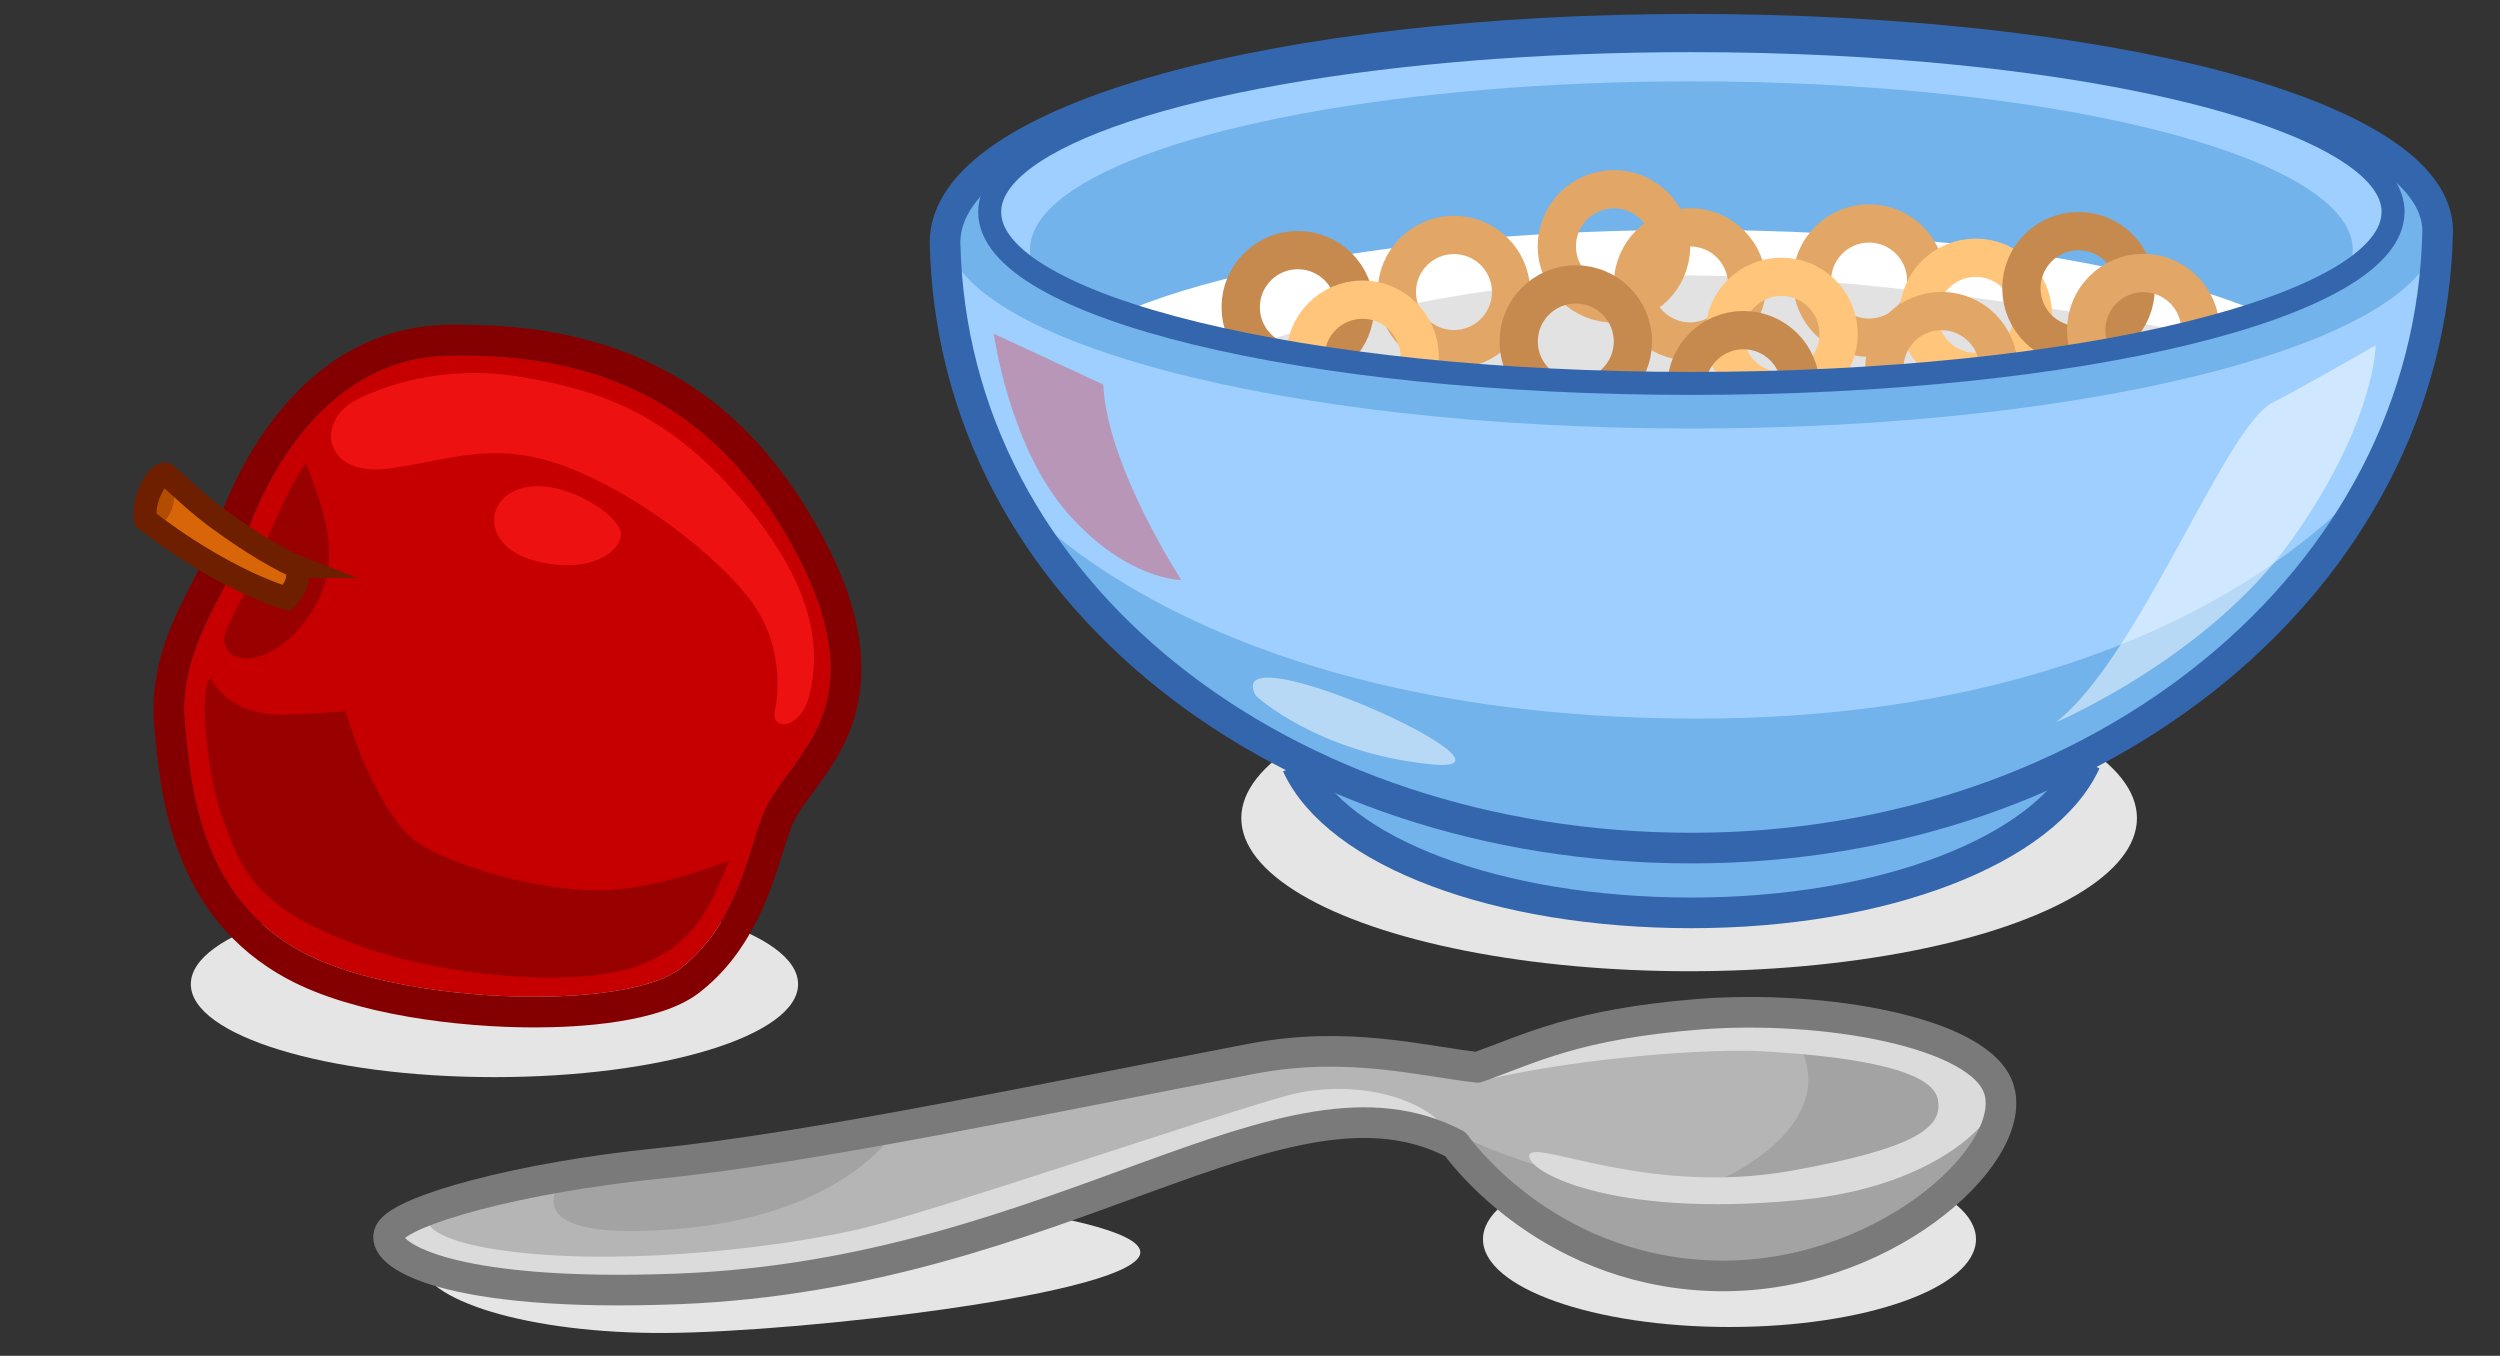<?xml version="1.0" encoding="UTF-8"?>
<svg xmlns="http://www.w3.org/2000/svg" xmlns:xlink="http://www.w3.org/1999/xlink" viewBox="0 0 326.47 177.05">
  <rect x="0" y="0" width="326.47" height="177.05" fill="#333333" stroke="none"/>
  <defs>
    <style>
      .cls-1 {
        stroke: #6d1f00;
      }

      .cls-1, .cls-2, .cls-3, .cls-4, .cls-5, .cls-6, .cls-7, .cls-8, .cls-9 {
        fill: none;
      }

      .cls-1, .cls-2, .cls-4, .cls-6 {
        stroke-miterlimit: 10;
      }

      .cls-1, .cls-9 {
        stroke-width: 3px;
      }

      .cls-2 {
        stroke: #ffc67b;
      }

      .cls-2, .cls-4, .cls-6 {
        stroke-width: 5px;
      }

      .cls-10, .cls-11 {
        fill: #fff;
      }

      .cls-12 {
        fill: #dbdbdb;
      }

      .cls-13 {
        fill: #900;
      }

      .cls-14 {
        fill: #e2e2e2;
      }

      .cls-3 {
        stroke: #7a7a7a;
      }

      .cls-3, .cls-5 {
        stroke-width: 4px;
      }

      .cls-3, .cls-5, .cls-9 {
        stroke-linejoin: round;
      }

      .cls-15 {
        fill: #c60000;
      }

      .cls-16 {
        opacity: .3;
      }

      .cls-16, .cls-17 {
        fill: #ed1111;
      }

      .cls-11 {
        opacity: .5;
      }

      .cls-18 {
        fill: #b24c00;
      }

      .cls-19 {
        fill: #840000;
      }

      .cls-20 {
        fill: #a3a3a3;
      }

      .cls-4 {
        stroke: #c68a4f;
      }

      .cls-5, .cls-9 {
        stroke: #3466ad;
      }

      .cls-21 {
        fill: #e5e5e5;
      }

      .cls-6 {
        stroke: #e2a766;
      }

      .cls-22 {
        fill: #71b3ea;
      }

      .cls-8 {
        clip-path: url(#clippath);
      }

      .cls-23 {
        fill: #9fcfff;
      }

      .cls-24 {
        fill: #b5b5b5;
      }

      .cls-25 {
        fill: #d86609;
      }
    </style>
    <clipPath id="clippath">
      <path class="cls-7" d="m150.08,42.11s26.86,7.46,77.09,7.46,77.09-11.94,77.09-11.94l-51.73-29.34-91.02,14.92-11.44,18.9Z"/>
    </clipPath>
  </defs>
  <g id="Layer_1" data-name="Layer 1">
    <ellipse class="cls-21" cx="64.57" cy="128.52" rx="39.65" ry="12.14"/>
  </g>
  <g id="Layer_2" data-name="Layer 2">
    <g>
      <path class="cls-15" d="m99.5,106.81c-1.88,5.02-3.43,14.13-10.71,19.7-7.28,5.57-36.4,4.71-49.25-2.14-12.85-6.85-14.56-20.13-15.42-29.98s5.57-16.7,7.71-23.55c2.14-6.85,9.85-23.98,26.55-24.41,16.7-.43,32.12,4.28,42.83,20.98s7.28,25.27,4.28,29.98-4.71,6-6,9.42Z"/>
      <path class="cls-13" d="m39.98,60.56c3.43,8.57,4.76,14.72-.64,21.2-4.28,5.14-9.64,5.35-10.06,1.93-.19-1.55,2.72-5.75,4.28-9.85,1.89-4.97,4.78-11.63,6.42-13.28Z"/>
      <path class="cls-13" d="m95.22,112.38c-2.57,6.21-4.5,10.92-11.78,13.7s-24.84,1.93-37.69-3-14.35-9.85-16.7-16.27-3-17.99-1.5-18.2c0,0,1.93,4.5,8.78,4.71,2.36.07,8.78-.43,8.78-.43,0,0,4.07,14.13,10.06,17.56s17.13,6.21,24.41,5.78,15.63-3.85,15.63-3.85Z"/>
      <path class="cls-17" d="m105.71,90.75c1.02-4.29,1.93-12.42-8.14-24.62s-19.27-15.2-29.55-16.92c-10.28-1.71-18.52,1.34-21.84,3.21-4.92,2.78-3.85,9.85,4.5,8.78s14.13-4.07,24.41.21c10.28,4.28,19.91,12.63,23.34,17.56,3.43,4.92,3.43,10.71,2.78,13.7s3.43,2.57,4.5-1.93Z"/>
      <path class="cls-17" d="m69.1,63.56c5.11-.73,11.99,3.85,11.99,6.21s-4.28,5.35-11.35,3.43-6.64-8.78-.64-9.64Z"/>
      <path class="cls-19" d="m60.42,46.4c15.92,0,30.53,4.99,40.8,21.01,10.71,16.7,7.28,25.27,4.28,29.98-3,4.71-4.71,6-6,9.42-1.88,5.02-3.43,14.13-10.71,19.7-3.2,2.45-10.63,3.65-19.04,3.65-10.71,0-23.02-1.96-30.21-5.8-12.85-6.85-14.56-20.13-15.42-29.98-.86-9.85,5.57-16.7,7.71-23.55,2.14-6.85,9.85-23.98,26.55-24.41.68-.02,1.35-.03,2.03-.03m0-4v4-4h0c-.71,0-1.42,0-2.13.03-20.88.54-28.88,22.77-30.27,27.22-.6,1.91-1.67,3.98-2.8,6.18-2.56,4.96-5.75,11.13-5.07,18.92.76,8.73,2.17,24.98,17.52,33.16,8.66,4.62,22.26,6.27,32.1,6.27,5.83,0,16.37-.58,21.47-4.48,6.89-5.27,9.37-13.17,11.01-18.4.36-1.14.69-2.21,1.02-3.07.6-1.6,1.29-2.54,2.55-4.24.83-1.12,1.86-2.52,3.08-4.43,5.93-9.32,4.53-20.53-4.29-34.28-9.86-15.38-24.3-22.85-44.16-22.85h0Z"/>
      <path class="cls-25" d="m38.69,73.98s-3.61-1.41-10.27-6.28c-2.74-2-5.79-4.93-6.65-5.71s-2.78,2-2.36,5c0,0,8.99,7.28,18.41,10.28,0,0,1.71-1.07.86-3.28Z"/>
      <path class="cls-18" d="m22.42,63.13c.43.25.49,2.12,0,3.43s-1.56,2.09-1.78,2c-.81-.31-1.12-1.92-.57-3.71.58-1.89,1.5-2.21,2.36-1.71Z"/>
      <path class="cls-1" d="m38.69,73.98s-3.61-1.41-10.27-6.28c-2.74-2-5.79-4.93-6.65-5.71s-3.21,2.86-2.78,5.85c0,0,8.99,7.28,18.41,10.28,0,0,2.14-1.93,1.28-4.14Z"/>
    </g>
    <g>
      <ellipse class="cls-21" cx="220.58" cy="106.84" rx="58.48" ry="19.99"/>
      <path class="cls-22" d="m169.37,99.9c5.22,11.42,26.29,19.31,51.5,19.31s46.22-8.22,51.48-19.7l-102.97.4Z"/>
      <path class="cls-23" d="m220.87,3.82c-53.24,0-97.46,11.44-97.46,27.85.95,45.71,44.22,79.08,97.46,79.08s96.51-34.86,97.46-80.57c0-15.42-44.22-26.36-97.46-26.36Z"/>
      <path class="cls-22" d="m258.29,5.81c-11.52-1.28-24.16-1.99-37.42-1.99-10.64,0-20.88.46-30.46,1.3-38.93,3.42-67.04,13.22-67.04,24.77,0,14.4,43.65,26.07,97.5,26.07s97.5-11.67,97.5-26.07c0-10.85-24.8-20.16-60.08-24.08Zm-37.42,46.25c-50.61,0-91.63-10.47-91.63-23.38,0-10.36,26.42-19.15,63.01-22.21,9.01-.75,18.63-1.16,28.63-1.16,12.46,0,24.34.63,35.17,1.78,33.15,3.52,56.46,11.86,56.46,21.59,0,12.91-41.03,23.38-91.63,23.38Z"/>
      <path class="cls-22" d="m307.24,32.66c0,12.17-38.67,22.03-86.37,22.03s-86.37-9.87-86.37-22.03c0-9.77,24.9-18.05,59.39-20.94,8.49-.71,17.56-1.1,26.98-1.1,11.75,0,22.94.6,33.15,1.68,31.25,3.32,53.22,11.18,53.22,20.35Z"/>
      <path class="cls-22" d="m130.18,64s25.7,46.75,90.68,46.75,90.35-50.23,90.35-50.23c0,0-23.38,33.32-89.52,33.32s-89.52-29.34-89.52-29.34"/>
      <path class="cls-11" d="m296.8,52.56c-6.29,3.15-17.41,33.32-28.35,41.78,0,0,19.89-8.46,30.84-23.87,10.94-15.42,10.94-25.37,10.94-25.37,0,0-10.44,5.97-13.43,7.46Z"/>
      <path class="cls-16" d="m129.77,43.58s2.04,14.81,9.7,23.49,14.81,8.68,14.81,8.68c0,0-9.7-14.81-10.21-25.53l-14.3-6.64Z"/>
      <path class="cls-11" d="m164,90.86s7.96,7.46,22.88,8.95-27.85-17.9-22.88-8.95Z"/>
      <path class="cls-10" d="m220.87,50.07c-47.7,0-72.28-7.46-72.93-9.82,10.62-4.26,26.81-7.52,45.95-9.13,8.49-.71,17.56-1.1,26.98-1.1,11.75,0,22.94.6,33.15,1.68,16.99,1.8,31.24,4.95,40.71,8.92-4.89,2.48-26.15,9.44-73.86,9.44Z"/>
      <path class="cls-14" d="m163.51,45.1s40.29,5.47,76.1,3.48c35.81-1.99,44.76-5.47,44.76-5.47,0,0-43.27-8.46-71.62-6.96s-49.24,8.95-49.24,8.95Z"/>
      <g class="cls-8">
        <g>
          <circle class="cls-6" cx="189.87" cy="38.14" r="7.46"/>
          <circle class="cls-6" cx="210.76" cy="32.17" r="7.46"/>
          <circle class="cls-6" cx="220.7" cy="37.14" r="7.46"/>
          <circle class="cls-6" cx="244.08" cy="36.64" r="7.46"/>
          <circle class="cls-4" cx="169.48" cy="40.12" r="7.46"/>
          <circle class="cls-4" cx="205.78" cy="44.6" r="7.46"/>
          <circle class="cls-2" cx="232.64" cy="43.61" r="7.46"/>
          <circle class="cls-2" cx="258.01" cy="41.12" r="7.46"/>
          <circle class="cls-2" cx="177.93" cy="46.59" r="7.46"/>
          <circle class="cls-4" cx="271.43" cy="37.64" r="7.46"/>
          <circle class="cls-6" cx="279.89" cy="43.11" r="7.46"/>
          <circle class="cls-4" cx="227.67" cy="50.57" r="7.46"/>
          <circle class="cls-6" cx="253.53" cy="48.08" r="7.46"/>
        </g>
      </g>
      <path class="cls-5" d="m220.87,3.82c-53.24,0-97.46,11.44-97.46,27.85.95,45.71,44.22,79.08,97.46,79.08s96.51-34.86,97.46-80.57c0-15.42-44.22-26.36-97.46-26.36Z"/>
      <path class="cls-5" d="m169.37,99.9c5.22,11.42,26.29,19.31,51.5,19.31,25.17,0,46.22-8.22,51.48-19.7"/>
      <path class="cls-9" d="m312.5,27.69c0,12.36-41.03,22.38-91.63,22.38s-91.63-10.02-91.63-22.38c0-9.92,26.42-18.33,63.01-21.27,9.01-.72,18.63-1.11,28.63-1.11,12.46,0,24.34.61,35.17,1.71,33.15,3.37,56.46,11.36,56.46,20.67Z"/>
    </g>
    <ellipse class="cls-21" cx="225.85" cy="161.83" rx="32.19" ry="11.46"/>
    <path class="cls-21" d="m148.92,163.51c.03,5.43-44.28,10.46-62.01,10.56-17.73.1-32.13-4.23-32.16-9.65s14.32-9.9,32.05-10,62.08,3.67,62.11,9.1Z"/>
    <g>
      <path class="cls-24" d="m192.95,139.38c-7.25-.8-17.02-3.5-29.36-1.14-26.81,5.13-57.34,11.64-77.78,13.71-17.94,1.82-33.32,6.06-34.9,8.94s7.33,8.61,37.72,7.42c49.99-1.96,79.21-30.64,101.43-18.89,0,0,11.28,16.32,33.3,17.17,22.02.85,40.29-15.58,37.7-24.27-2.27-7.62-23.17-11.15-39.25-9.87-16.08,1.29-21.19,2.52-28.86,6.93Z"/>
      <path class="cls-12" d="m56.08,157.8s-3.85,3.98,11.43,5.73c15.27,1.75,35.49-.79,45.28-3.16s47.45-15.25,55.64-17.39c8.19-2.14,19.08.15,21.63,6.44,0,0-5.58-6.11-23.83-.09-18.25,6.02-46.04,16.03-71.38,18.16-25.34,2.13-38.6.75-43.58-3.28s4.81-6.4,4.81-6.4Z"/>
      <path class="cls-20" d="m191.8,148.8s14.77,7.38,34.52,7.35c19.76-.03,29.89-9.73,31.39-12.46,3.11-5.67-10.79-9.25-10.79-9.25,0,0,11.46-.31,14.14,7.88,2.68,8.19-7.89,17.69-18.37,20.98-10.48,3.28-23.79,5.01-35.81-.3s-15.08-14.19-15.08-14.19Z"/>
      <path class="cls-20" d="m234.68,136.01c6.33,10.86-9.86,17.95-9.86,17.95,0,0,20.61.99,27.41-4,6.8-4.99,2.02-14.88-17.55-13.95Z"/>
      <path class="cls-12" d="m194.27,140.93c12.74-2.87,29.07-4.05,36.01-3.64,13.12.76,22.04,2.64,22.77,6.24s-2.58,6.38-19.03,9.34c-18.63,3.35-33.4-4.02-34.27-2.1s10.12,8.4,35.3,5.93c18.52-1.81,26.43-11.09,26-14.38s-11.15-10.97-31.59-10.03c-20.44.94-31.96,6.12-35.19,8.65Z"/>
      <path class="cls-20" d="m74.05,153.29s-7.83,7.82,9.55,7.46c25.57-.53,32.99-12.69,32.99-12.69l-42.54,5.22Z"/>
      <path class="cls-3" d="m192.95,139.38c-7.25-.8-17.02-3.5-29.36-1.14-26.81,5.13-57.34,11.64-77.78,13.71-17.94,1.82-33.32,6.06-34.9,8.94s7.33,8.61,37.72,7.42c49.99-1.96,79.21-30.64,101.43-18.89,0,0,11.28,16.32,33.3,17.17,22.02.85,40.29-15.58,37.7-24.27-2.27-7.62-23.17-11.15-39.25-9.87-16.08,1.29-21.96,4.48-28.86,6.93Z"/>
    </g>
  </g>
</svg>